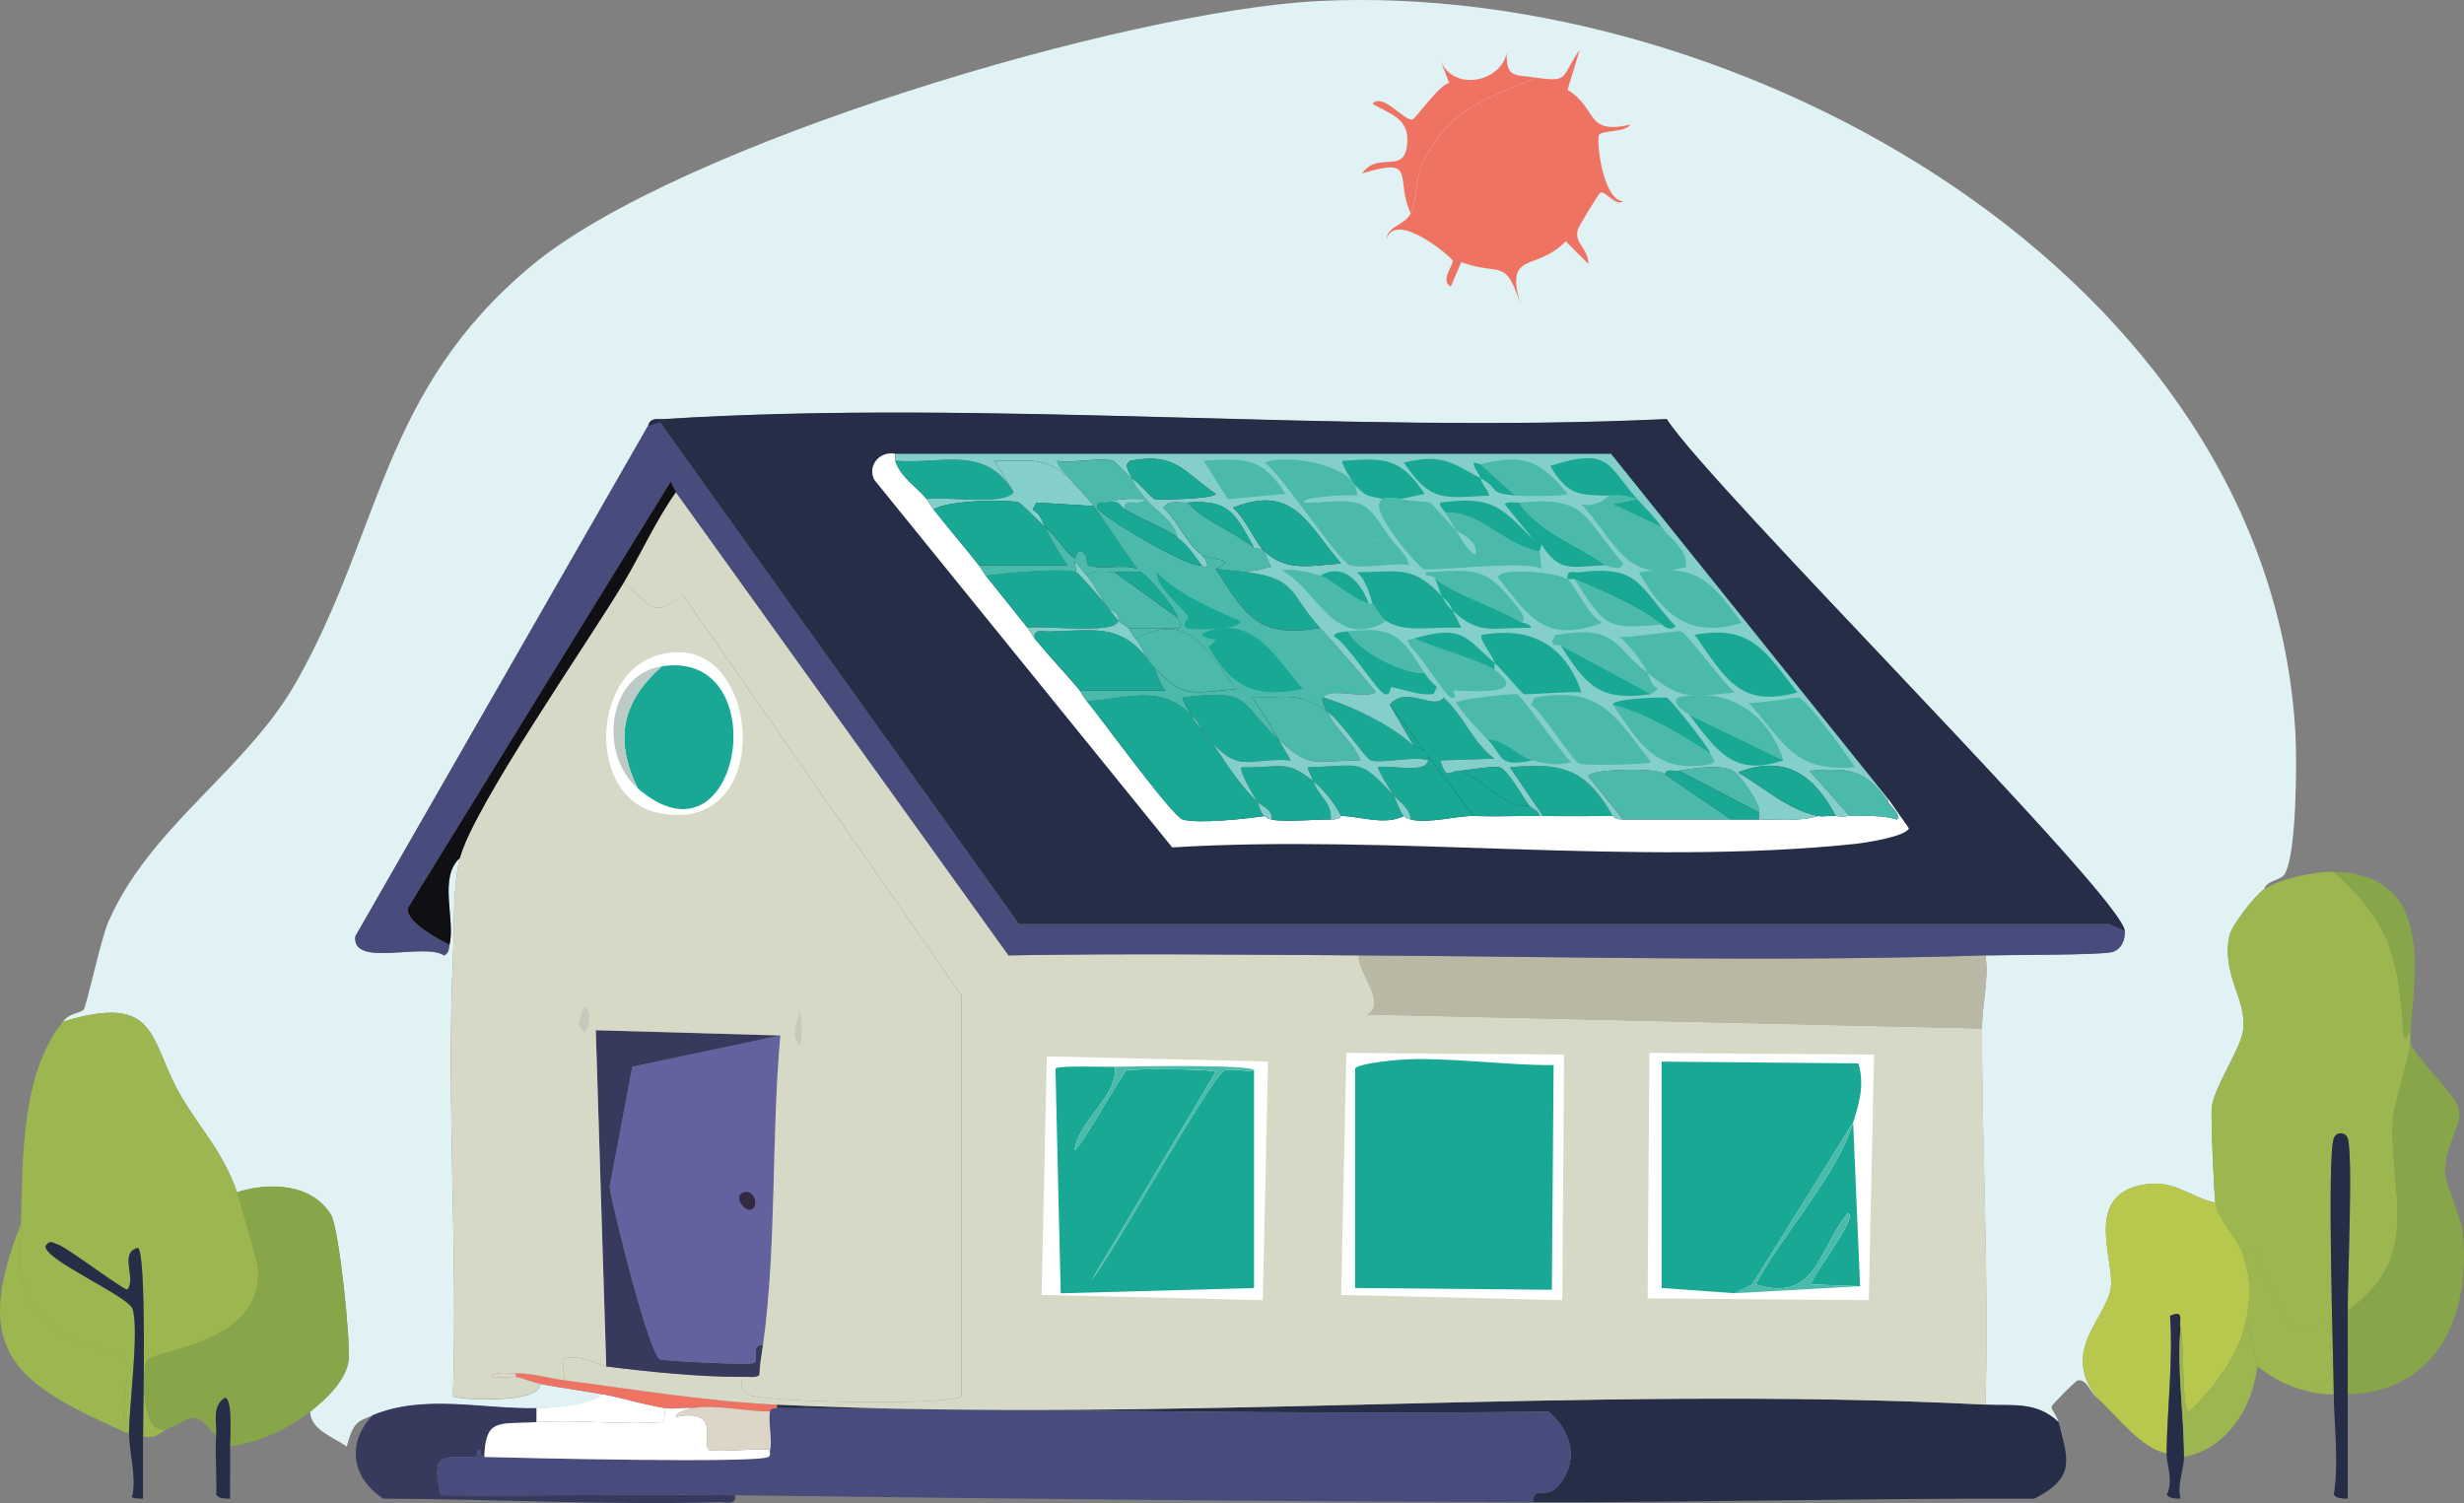 <?xml version="1.0" encoding="UTF-8"?>
<svg id="Layer_1" data-name="Layer 1" xmlns="http://www.w3.org/2000/svg" viewBox="0 0 474 289.15"><rect x="0" y="0" width="474" height="289.15" fill="#808080" stroke="none"/>
  <defs>
    <style>
      .cls-1 {
        fill: #bccbc6;
      }

      .cls-2 {
        fill: #373a5d;
      }

      .cls-3 {
        fill: #4cbaaa;
      }

      .cls-4 {
        fill: #ef7362;
      }

      .cls-5 {
        fill: #c9c8bd;
      }

      .cls-6 {
        fill: #63629f;
      }

      .cls-7 {
        fill: #484c7d;
      }

      .cls-8 {
        fill: #d7d9c7;
      }

      .cls-9 {
        fill: #ded5c9;
      }

      .cls-10 {
        fill: #85cfca;
      }

      .cls-11 {
        fill: #b8b8a5;
      }

      .cls-12 {
        fill: #87a549;
      }

      .cls-13 {
        fill: #fff;
      }

      .cls-14 {
        fill: #252d47;
      }

      .cls-15 {
        fill: #b8c84d;
      }

      .cls-16 {
        fill: #100f14;
      }

      .cls-17 {
        fill: #9cb74f;
      }

      .cls-18 {
        fill: #e0f2f4;
      }

      .cls-19 {
        fill: #18a894;
      }

      .cls-20 {
        fill: #332942;
      }
    </style>
  </defs>
  <g id="Generative_Object" data-name="Generative Object">
    <g>
      <path class="cls-18" d="M435.55,171.06c-1.61,1.05-6.3,6.97-6.7,9.05-1.46,7.61,3.41,12.08,2.68,18.09-.42,3.46-5.51,10.73-6.03,14.74-.24,1.81.4,16.14.67,18.43-5.4-1.23-8.03-4.72-14.41-3.35-10.93,2.35-4.92,14.57-5.7,19.77-.87,5.87-9.74,11.98-2.68,21.11-1.52-1.33-1.85-3.59-3.69-3.35-.35.05-4.97,4.67-5.03,5.03-.11.67.99,1.59,1.34,3.02-4.33-4.07-8.8-3.08-14.07-3.35.72-24.09-.67-48.3-.67-72.36,0-4.5,1.38-9.45.67-14.07,4.17-.13,22.36-.03,24.46-.67,1.71-.52,2.44-2.33,2.35-4.02-.36-6.61-79.63-85.33-88.11-98.49-63.26,2.95-130.12-3.94-192.96,0-1.27.08-2.52-.38-3.02,1.34l-56.28,98.16c-.75,6.14,13.27,1.11,17.09,3.69,1.04-.63.8-1.18,1.01-2.01,1.19-4.89-2.2-12.99,2.01-16.75-1.37,5.11-1.09,13.54-1.34,19.1-1.26,28.03.94,56.36,0,84.42.51.72,17.01,1.6,16.75-2.35,4,.75,8.06,1.29,12.06,2.01-2.67,2.13-8.95,2.6-12.73,2.68-10.37.22-21.54-2.76-31.49,1.34-2.92,1.21-3.76,1.18-5.03,6.03-2.48-1.86-6.88-3.11-7.04-6.7,2.89-2.29,6.83-5.9,7.37-9.72.5-3.48-1.82-25.61-3.35-28.14-3.72-6.14-12.03-6.29-18.09-4.36-2.76-7.95-6.95-11.99-10.72-18.43-6.37-10.87-4.07-20.04-22.78-14.41,1.47-1.86,3.46-1.55,4.02-2.35s3.34-13.65,4.69-16.75c8.03-18.49,26.51-29.18,36.18-46.23,16.49-29.09,16.32-55.97,45.23-80.07C130.41,27.62,216.78,2.04,253.64.2c80.55-4.02,183.05,52.44,187.94,141.04.29,5.31.21,22.79-2.01,26.8-.79,1.43-3.48,1.21-4.02,3.02Z"/>
      <path class="cls-4" d="M271.4,41.07c1.09-2.1.94-6.73,2.01-9.05,5.13-11.1,11.98-12.74,22.11-17.09,6.59,1,4.68-.24,8.38-5.36l-2.35,7.71c5.96,3.69,3.31,8.69,12.06,6.7-.78,1.49-5.65,1.08-6.03,2.01-.49,1.19.73,12.53,4.69,12.73-1.5,1.03-3.39-1.96-4.36-1.68-.4.12-4.23,6.64-4.36,7.04-.86,2.69,1.97,3.56,2.01,6.7l-4.36-4.36c-5.64,5.94-11.8,1.66-8.71,12.06-3.03-9.08-3.58-5.26-11.39-8.04l-2.01,4.69c-2.18-1.23.66-4.21.34-5.03-.29-.72-11.05-9.79-12.73-4.02.27-2.74,3.42-2.59,4.69-5.03Z"/>
      <path class="cls-4" d="M295.52,14.94c-10.13,4.34-16.98,5.99-22.11,17.09-1.07,2.32-.92,6.94-2.01,9.05-3.2-6.84,1.46-11.02-9.38-7.71,3.25-4.66,8.75.86,8.71-6.7-.02-4.04-3.89-5.02-6.7-6.7,2-2.22,6.05,3.35,7.71,3.02.49-.1,5.11-6.67,7.04-7.04l-1.68-4.36c2.4,6.1,11.56,4.24,12.73-1.34-.04,4.81,1.46,4.05,5.7,4.69Z"/>
    </g>
    <g>
      <g>
        <path class="cls-17" d="M45.6,229.35c.61,1.77,3.91,13.23,4.02,14.41,1.41,15.13-20.51,15.86-21.44,18.09-.79,1.88-1.13,14.62,4.02,13.07-1.47.62-2.25,2.06-4.69,1.34,0-3.74.75-35.72-1.01-36.18-3.68.91-.22,5.87-2.01,8.04-.92-.03-11.64-8.16-13.4-8.71-1.13-.35-1.47-.96-2.35.34-.22,2.64,15.94,9.61,16.75,12.06,1.31,3.97-.67,18.73-.67,23.79h-.67c-1.21-3.34,1.15-11.76,0-14.41-.4-.93-12.99-2.58-17.42-9.38-3.69-5.66-2.83-10.24-2.68-16.42.32-13.22.07-28.79,8.04-38.86,18.71-5.64,16.41,3.53,22.78,14.41,3.77,6.43,7.96,10.48,10.72,18.43Z"/>
        <path class="cls-17" d="M24.16,275.58c-21.31-9.51-29.96-15.49-20.1-40.2-.15,6.17-1.01,10.75,2.68,16.42,4.43,6.8,17.02,8.45,17.42,9.38,1.15,2.64-1.21,11.06,0,14.41Z"/>
        <path class="cls-14" d="M27.51,276.25v12.06c-3.19,0-1.85-.67-2.01-.67.71-3.95-.67-8.24-.67-12.06,0-5.06,1.98-19.82.67-23.79-.81-2.45-16.97-9.42-16.75-12.06.88-1.29,1.22-.69,2.35-.34,1.76.55,12.48,8.69,13.4,8.71,1.79-2.17-1.67-7.13,2.01-8.04,1.75.46,1.01,32.44,1.01,36.18Z"/>
      </g>
      <g>
        <path class="cls-12" d="M59.67,271.56c-4.3,3.4-9.99,6-15.41,6.7-.03-1.57.58-9.15-1.01-9.38-2.61,1.73-1.49,4.66-1.68,7.37-4.42-5.18-3.84-3.7-9.38-1.34-5.15,1.55-4.81-11.18-4.02-13.07.93-2.23,22.85-2.96,21.44-18.09-.11-1.17-3.41-12.63-4.02-14.41,6.06-1.94,14.37-1.79,18.09,4.36,1.53,2.54,3.85,24.66,3.35,28.14-.54,3.82-4.48,7.43-7.37,9.72Z"/>
        <path class="cls-14" d="M44.26,278.26c.07,3.34-.05,6.71,0,10.05-2.81,0-2.15-.67-2.68-.67.19-3.76-.26-7.64,0-11.39.19-2.71-.93-5.64,1.68-7.37,1.59.23.97,7.81,1.01,9.38Z"/>
      </g>
    </g>
    <g>
      <g>
        <path class="cls-17" d="M448.95,167.71c10.99,9.82,12.34,16.52,13.4,30.49.22,2.93.27,1.01,1.34.34-.06.66.06,1.35,0,2.01-.32,3.77-3.14,11.19-3.35,15.08-.75,14.11,5.92,26.09-8.71,36.52-.03-5.52,1.06-30.13,0-33.17-.44-1.26-2.24-1.26-2.68,0-1.34,3.86-.08,41.86,0,49.25-1.77.08-3.67-.25-5.36-.67,7.59-1.44,3.91-6.84,4.69-13.07-.85-1.5-4.03,2.27-6.37,1.68-1.76-.45-8.2-13.56-8.38-16.42l-2.01,1.68c-.92-2.85-4.99-6.9-5.36-10.05-.27-2.28-.91-16.62-.67-18.43.52-4.01,5.61-11.28,6.03-14.74.73-6.01-4.14-10.48-2.68-18.09.4-2.08,5.09-7.99,6.7-9.05,3.13-2.04,9.73-3.45,13.4-3.35Z"/>
        <path class="cls-12" d="M451.63,268.21c0-5.35.03-10.73,0-16.08,14.63-10.43,7.96-22.41,8.71-36.52.21-3.88,3.03-11.3,3.35-15.08,1.25,3.45,8.97,10.12,9.38,13.07.46,3.32-2.98,7.21-2.68,12.06.16,2.61,3,8.15,3.35,11.39,1.68,15.7-4.71,30.74-22.11,31.16Z"/>
        <path class="cls-14" d="M451.63,252.13c.03,5.35,0,10.73,0,16.08v20.1c-2.86-.03-2.12-.66-2.68-.67,1.01-6.48.07-13,0-19.43-.08-7.38-1.34-45.39,0-49.25.44-1.26,2.24-1.26,2.68,0,1.06,3.04-.03,27.65,0,33.17Z"/>
        <path class="cls-12" d="M463.69,198.53c-1.07.67-1.12,2.59-1.34-.34-1.06-13.97-2.41-20.67-13.4-30.49,18.5.51,15.93,17.38,14.74,30.82Z"/>
        <path class="cls-17" d="M443.59,267.54c-3.72-.93-6.36-2.43-9.38-4.69l-2.01-9.38c.81-4.56.77-7.6-.67-12.06l2.01-1.68c.17,2.86,6.61,15.97,8.38,16.42,2.34.6,5.51-3.17,6.37-1.68-.78,6.23,2.9,11.63-4.69,13.07Z"/>
      </g>
      <g>
        <path class="cls-15" d="M426.17,231.36c.37,3.15,4.44,7.2,5.36,10.05,1.44,4.46,1.48,7.51.67,12.06-1.24,6.96-6.03,13.33-11.06,18.09-1.59-.22-.84-13.22-1.68-16.08-.38-1.3.91-3.65-2.01-2.35.6,8.83-.56,17.69-.67,26.47-5.19-1.11-9.37-7.18-13.4-10.72-7.06-9.13,1.81-15.23,2.68-21.11.77-5.2-5.23-17.42,5.7-19.77,6.38-1.37,9,2.12,14.41,3.35Z"/>
        <path class="cls-14" d="M419.47,255.48c-.72,8.22.67,16.65.67,24.79,0,2.39-1.38,5.45-.67,8.04-2.73-.02-2.19-.67-2.68-.67,1.4-2.86-.03-5.9,0-8.04.11-8.77,1.27-17.64.67-26.47,2.92-1.3,1.63,1.05,2.01,2.35Z"/>
        <path class="cls-17" d="M434.21,262.85c-.8,7.94-5.96,15.96-14.07,17.42,0-8.14-1.39-16.57-.67-24.79.83,2.86.08,15.86,1.68,16.08,5.03-4.76,9.82-11.13,11.06-18.09l2.01,9.38Z"/>
      </g>
    </g>
    <g>
      <path class="cls-11" d="M381.95,183.79c.71,4.62-.67,9.57-.67,14.07l-118.26-2.68c3.84-2.17-1.74-7.84-1.68-11.39,39.71.25,81.04,1.26,120.6,0Z"/>
      <g>
        <path class="cls-14" d="M381.95,270.22c5.27.27,9.74-.72,14.07,3.35,1.71,7,3.52,10.57-4.69,14.74-32.1-.12-64.42.75-96.48.67.35-3.75,2.5.13,5.36-3.69,3.57-4.77,1.91-10.13-2.35-13.74-49.46.65-98.98-.57-148.41-.67v-.67c76.43,3.64,156.16-3.88,232.5,0Z"/>
        <path class="cls-2" d="M103.22,270.89v2.68c-7.16.49-9.8-.95-10.05,6.7-1.03-.03-.48-1.33-1.01-1.34-.5-.01-.17,1.34-.67,1.34-6.44.04-8.66-.87-6.7,7.37,18.87.18,37.76-.25,56.62,0,.29,2.01-1.79,1.3-3.02,1.34-21.55.62-43.16-.62-64.66-.67-6.21-4.06-7.06-10.86-2.01-16.08,9.95-4.1,21.12-1.12,31.49-1.34Z"/>
        <path class="cls-7" d="M149.45,270.89c49.43.1,98.95,1.32,148.41.67,4.26,3.6,5.91,8.97,2.35,13.74-2.86,3.82-5.01-.06-5.36,3.69-50.94-.13-103.34-.69-153.43-1.34-18.86-.25-37.75.18-56.62,0-1.96-8.24.26-7.33,6.7-7.37.5,0,.17-1.35.67-1.34.53.01-.03,1.31,1.01,1.34,6.38.18,52.19,1.27,54.61,0,.61-.32.21-.97.34-1.34.53-1.5-.38-5.48,0-7.37.07,0-.33-.67,1.34-.67Z"/>
        <g>
          <path class="cls-13" d="M128.01,270.89l-.34,2.68c-7.76.58-16.9-.51-24.46,0v-2.68c3.78-.08,10.06-.55,12.73-2.68,3.79.69,8.45,2.17,12.06,2.68Z"/>
          <path class="cls-4" d="M108.58,265.53c13.57,1.76,27.16,4.04,40.87,4.69v.67c-1.67,0-1.27.67-1.34.67-4.56,0-10.58-1.4-14.74-.67-1.73-.17-3.67.24-5.36,0-3.61-.51-8.27-1.99-12.06-2.68-4-.72-8.06-1.26-12.06-2.01-1.52-.29-3.35-1.1-4.69-1.34v-.67c3.44,0,6.12.92,9.38,1.34Z"/>
          <path class="cls-13" d="M133.37,270.89c-.45.08-3.59.76-3.35,1.68,9-1.74,4.8,5.26,6.37,6.37.72.51,9.89-.38,11.73,0-.13.37.28,1.02-.34,1.34-2.42,1.27-48.22.18-54.61,0,.25-7.65,2.89-6.21,10.05-6.7,7.55-.51,16.7.58,24.46,0l.34-2.68c1.69.24,3.63-.17,5.36,0Z"/>
          <path class="cls-9" d="M148.11,271.56c-.38,1.89.53,5.87,0,7.37-1.84-.38-11.01.51-11.73,0-1.56-1.11,2.63-8.11-6.37-6.37-.24-.92,2.9-1.6,3.35-1.68,4.16-.73,10.18.66,14.74.67Z"/>
        </g>
      </g>
      <g>
        <path class="cls-8" d="M261.35,183.79c-.06,3.55,5.52,9.22,1.68,11.39l118.26,2.68c0,24.06,1.39,48.27.67,72.36-76.34-3.88-156.07,3.64-232.5,0-13.71-.65-27.3-2.93-40.87-4.69l-.34-4.02c3-1.27,7.44,1.22,8.38,1.34,8.09,1.04,18.04,2.04,26.13,2.01.07,1.69-.64,2.12,1.01,3.35,2.22,1.66,40.37,2.22,41.21.34v-77.05l-53.6-77.05c-6.04,4.92-6.18,1.66-11.39-2.35,3.41-5.73,6.17-11.95,10.05-17.42l63.99,89.11c22.35-.39,44.9-.14,67.34,0Z"/>
        <g>
          <polygon class="cls-13" points="201.38 203.22 243.93 204.22 242.92 250.12 200.37 249.11 201.38 203.22"/>
          <path class="cls-19" d="M214.44,205.23c.74,5.62-7.03,10.29-7.71,16.08,1.89-1.61,9.19-15.07,10.05-15.41.79-.31,16.56-.34,17.09.34l-23.79,39.87c3.71-4.42,23.21-39.42,25.46-40.2,1.22-.42,4.17.3,5.7,0v41.88l-37.19,1.01-1.01-43.22c.48-.67,9.66-.29,11.39-.34Z"/>
          <path class="cls-3" d="M241.25,205.9c-1.52.3-4.48-.42-5.7,0-2.25.78-21.75,35.78-25.46,40.2l23.79-39.87c-.53-.67-16.29-.65-17.09-.34-.86.34-8.16,13.8-10.05,15.41.68-5.79,8.45-10.46,7.71-16.08,3.17-.08,26.15-.5,26.8.67Z"/>
        </g>
        <g>
          <polygon class="cls-13" points="317.29 202.55 360.51 202.88 359.5 250.12 316.96 249.78 317.29 202.55"/>
          <path class="cls-19" d="M356.49,215.95l-19.43,31.16-3.35,1.68-14.07-1.01v-43.55l37.86.34c1.29,4.33,0,8.08-1.01,11.39Z"/>
          <path class="cls-19" d="M357.83,247.44l-9.38-.34c-.65-.83,9.32-13.02,7.04-13.74-5.87,7.18-6,17.35-17.76,13.74,5-9.52,15.69-21.05,18.76-31.16l1.34,31.49Z"/>
          <path class="cls-3" d="M357.83,247.44l-24.12,1.34,3.35-1.68,19.43-31.16c-3.07,10.11-13.76,21.63-18.76,31.16,11.75,3.61,11.89-6.55,17.76-13.74,2.28.72-7.68,12.9-7.04,13.74l9.38.34Z"/>
        </g>
        <g>
          <polygon class="cls-13" points="259 202.55 300.88 202.88 300.54 250.12 258 249.11 259 202.55"/>
          <path class="cls-19" d="M269.05,203.89c8.81-.65,20.71,1.1,29.82,1.01l-.34,43.22-37.86-.34v-42.21c.41-.92,7.07-1.58,8.38-1.68Z"/>
        </g>
      </g>
      <g>
        <path class="cls-2" d="M150.12,199.2l-28.48,6.03-4.36,23.12c.67,4.5,7.68,32.41,9.72,33.17.85.31,17.34,1.17,18.09.67.98-.65-.76-3.7,1.68-3.35-.27,1.88-.64,3.78-.67,5.7-.53.61-2.45.33-3.35.34-8.09.03-18.04-.97-26.13-2.01l-2.01-64.66,35.51,1.01Z"/>
        <g>
          <path class="cls-6" d="M150.12,199.2c-1.76,19.18-.69,40.75-3.35,59.63-2.43-.35-.69,2.7-1.68,3.35-.75.5-17.24-.36-18.09-.67-2.04-.75-9.05-28.67-9.72-33.17l4.36-23.12,28.48-6.03Z"/>
          <path class="cls-20" d="M143.09,229.35c2.1-.6,3.03,2.94,1.34,3.35-1.37.33-3.45-2.75-1.34-3.35Z"/>
        </g>
      </g>
      <g>
        <path class="cls-8" d="M142.75,264.86c.9,0,2.82.27,3.35-.34.03-1.91.4-3.81.67-5.7,2.66-18.88,1.59-40.45,3.35-59.63l-35.51-1.01,2.01,64.66c-.94-.12-5.37-2.61-8.38-1.34l.34,4.02c-3.26-.42-5.94-1.34-9.38-1.34-1.5,0-3.31-.27-4.69.34,0,.86,4.46.29,4.69.34,1.34.24,3.17,1.05,4.69,1.34.26,3.94-16.24,3.07-16.75,2.35.94-28.06-1.26-56.39,0-84.42.25-5.55-.03-13.99,1.34-19.1,2.69-10,24.85-41.76,31.49-52.93,5.21,4,5.35,7.27,11.39,2.35l53.6,77.05v77.05c-.84,1.89-38.99,1.32-41.21-.34-1.65-1.23-.94-1.66-1.01-3.35Z"/>
        <path class="cls-5" d="M112.27,193.84c1.91-.04,1.03,4.69,0,4.69l-1.01-1.68,1.01-3.02Z"/>
        <path class="cls-5" d="M153.81,194.51c.49.01.57,5.82,0,6.7-1.76-2.24-.57-4.27,0-6.7Z"/>
        <path class="cls-9" d="M99.2,264.19v.67c-.23-.04-4.69.53-4.69-.34,1.38-.6,3.19-.34,4.69-.34Z"/>
        <g>
          <path class="cls-13" d="M131.03,125.49c15.76.58,17.35,35.76-4.69,30.82-14.55-3.26-12.6-31.46,4.69-30.82Z"/>
          <path class="cls-19" d="M122.65,151.63c-4.45-9.24-3.18-16.53,4.69-23.45,22.18-3.44,15.28,40.73-4.69,23.45Z"/>
          <path class="cls-1" d="M127.34,128.17c-7.87,6.93-9.14,14.22-4.69,23.45-7.45-6.45-5.93-21.8,4.69-23.45Z"/>
        </g>
      </g>
      <g>
        <path class="cls-7" d="M408.75,179.1c.09,1.69-.64,3.5-2.35,4.02-2.1.64-20.28.54-24.46.67-39.56,1.26-80.9.25-120.6,0-22.44-.14-44.99-.39-67.34,0l-63.99-89.11-1.01-2.01-50.59,82.08c-.25,2.74,5.87,5.91,8.04,7.04-.2.83.04,1.38-1.01,2.01-3.81-2.58-17.83,2.45-17.09-3.69l56.28-98.16,2.35-.67,69.01,96.48h209.72l3.02,1.34Z"/>
        <path class="cls-16" d="M130.02,94.67c-3.88,5.47-6.64,11.69-10.05,17.42-6.64,11.17-28.8,42.93-31.49,52.93-4.21,3.76-.82,11.86-2.01,16.75-2.17-1.13-8.29-4.3-8.04-7.04l50.59-82.08,1.01,2.01Z"/>
        <g>
          <path class="cls-14" d="M408.75,179.1l-3.02-1.34h-209.72l-69.01-96.48-2.35.67c.5-1.72,1.74-1.26,3.02-1.34,62.85-3.94,129.7,2.95,192.96,0,8.48,13.16,87.74,91.89,88.11,98.49Z"/>
          <g>
            <path class="cls-13" d="M172.23,87.3c.05.43-.1,1,0,1.34.91,3.1,4.36,5.23,6.03,7.37.26.33.61,1.09,1.34,2.01,2.86,3.61,5.87,7.13,8.71,10.72.47.59.75,1.26,1.34,2.01,2.67,3.36,5.37,6.7,8.04,10.05.46.57.72,1.24,1.34,2.01,2.8,3.48,5.91,6.65,8.71,10.05.18.22.53,1.03,1.34,2.01,2.63,3.16,16.45,22.21,18.43,22.78,2.95.86,12.26-.13,15.75-.67.58.4.05.37,1.34.67,2.41.56,8.41-.05,11.39,0,1.95.03,1.9-.67,2.01-.67,3.42-.02,8.39,1.9,12.06,0,.59.4.08.36,1.34.67,3.38.85,9.02-.77,12.06-.67,4.38.15,8.46-.06,12.73,0,.26,0,.47,0,.67,0,4.53.06,8.9,0,13.4,0,.11,0,.09.67,2.01.67,6.93,0,13.85,0,20.77,0,1.78,0,3.58,0,5.36,0,3.72,0,7.76.41,11.39-.67.97.19,2.29-.13,3.35,0,1.86.23,1.96-.01,2.68,0,3.06.05,6.04-.26,9.05.67,1.06-.59-1.21-2.68-1.68-3.35v-.67l4.02,5.7c-.45,1.57-8.39,2.81-10.39,3.02-41.86,4.39-88.94-1.92-131.32.67l-57.29-70.69c-1.43-2.7.99-5.65,4.02-5.03Z"/>
            <path class="cls-19" d="M280.78,148.28c4.49,1.44,8.85,7.48,13.4,6.7.32.4,1.99,1.01,2.01,2.01-4.27-.06-8.35.15-12.73,0l-16.08-21.44c3.24-3.78,8.49,1.19,10.39-1.34,4.14,3.89,5.35,8.38,9.72,11.73l-10.39.34c1.22,3.92,1.67,1.98,3.69,2.01Z"/>
            <path class="cls-3" d="M320.31,148.95l12.73,8.71c-6.92,0-13.84,0-20.77,0l-6.7-8.38c.41-1.44,13.88-1.65,14.74-.34Z"/>
            <path class="cls-19" d="M283.46,156.99c-3.04-.1-8.68,1.52-12.06.67-.19-2.18-2.06-3.31-3.35-4.69-1.02-1.76-2.26-3.49-3.02-5.36,2.17-.6,9.23,1.39,9.72-1.34.55-2.07-2.44-2.45-2.68-2.68l-4.69-8.04,16.08,21.44Z"/>
            <path class="cls-19" d="M195.01,94.67c-1.75,2.67-13.21.76-16.75,1.34-1.67-2.14-5.12-4.27-6.03-7.37,9.23.71,17.24-3.12,22.78,6.03Z"/>
            <path class="cls-19" d="M310.26,156.99c-4.5,0-8.87.06-13.4,0l-6.37-9.38c10.28-1.04,14.69.48,19.77,9.38Z"/>
            <path class="cls-19" d="M239.91,110.08c9.78,1.26,8.24,4.34,14.07,10.72-11.92,2.02-14.3-2.24-20.1-11.39,1.99.26,4.05.42,6.03.67Z"/>
            <path class="cls-10" d="M205.73,91.99c1.55,1.9,3.15,3.24,4.69,5.36l-11.06-.67-.67,1.34c1.51.97,1.68,2.02,2.35,3.35-.99-.79-4.7-4.59-5.03-4.69-2.5-.73-13.94-.38-16.42,1.34-.73-.92-1.08-1.68-1.34-2.01,3.54-.58,15,1.33,16.75-1.34l-3.69-6.03c6.23.21,9.43-1.13,14.41,3.35Z"/>
            <path class="cls-3" d="M228.52,96.68c3.5,3.88,8.78,5.48,12.73,8.71.08.07,1.5.06,2.01.67.11.13.95,2.48,1.34,3.02l-4.69,1.01c-1.98-.25-4.04-.41-6.03-.67,4.73-1.87-1.54-1.87-2.68-2.68-2.9-2.06-4.68-6.67-7.37-9.05,1.17-1.63,3.04-.88,4.69-1.01Z"/>
            <path class="cls-19" d="M272.07,143.59c.24.23,3.23.61,2.68,2.68-2.74-.93-8.99.68-11.06,0-1.02-.33-5.65-7.48-8.38-9.38-.19-.45-1.46-2.64-.67-2.68,5.51,1.63,13.47,5.52,17.42,9.38Z"/>
            <path class="cls-3" d="M363.19,154.31c.46.67,2.74,2.76,1.68,3.35-3-.93-5.98-.62-9.05-.67l-7.71-8.71c7.65-.58,10.67-.37,15.08,6.03Z"/>
            <path class="cls-3" d="M338.4,156.32l-15.41-8.04c2.69-.48,7.94-1.34,10.39,0,1.3.71,5.43,6.51,5.03,8.04Z"/>
            <path class="cls-19" d="M322.99,148.28l15.41,8.04c-.1.36.05.91,0,1.34-1.78,0-3.58,0-5.36,0l-12.73-8.71c.19-1.2,1.82-.52,2.68-.67Z"/>
            <path class="cls-3" d="M226.51,103.38c-2.95-2.07-6.89-3.36-10.05-5.36-.41-2.6,2.95-.32,4.02-2.01,1.44,1.97,5.55,4.17,6.03,7.37Z"/>
            <path class="cls-19" d="M229.19,137.56c1.02,1.99,1.86,2.44,2.01,2.68.12.12.82,1.42,2.01,2.68,2.71,3.93,4.98,7.76,8.71,11.39.19.28.49,2.09,1.34,2.68-3.48.54-12.79,1.53-15.75.67-1.98-.57-15.8-19.62-18.43-22.78,8.19-.56,14.24-3.27,20.1,2.68Z"/>
            <path class="cls-19" d="M201.04,101.37c1.31,2.64,2.65,5.05,4.36,7.37h-17.09c-2.84-3.59-5.85-7.11-8.71-10.72,2.47-1.72,13.91-2.07,16.42-1.34.33.1,4.04,3.9,5.03,4.69Z"/>
            <path class="cls-19" d="M221.81,128.17c.67.99,1.27,3.54,2.35,4.69h-16.42c-2.8-3.4-5.91-6.57-8.71-10.05-.29-2.01,1.79-1.3,3.02-1.34,9.26-.27,14.16-1.59,19.77,6.7Z"/>
            <path class="cls-19" d="M207.07,110.08c.43.14,5.34,5.85,6.03,6.7.65.83,1.32,1.79,2.01,2.68-.52,2.68-14.54.75-17.42,1.34-2.67-3.35-5.37-6.69-8.04-10.05,3.51-.49,14.66-1.6,17.42-.67Z"/>
            <path class="cls-19" d="M252.64,150.29c1.08,3.14,3.61,4.01,3.35,7.37-2.98-.05-8.98.56-11.39,0,.37-1.88-2.03-2.72-2.68-3.35-.4-.58-3.8-6.28-3.02-6.7,7.34.23,8.32-1.73,13.74,2.68Z"/>
            <path class="cls-19" d="M268.05,152.97c.4.69,1.49,3.67,2.01,4.02-3.67,1.9-8.64-.02-12.06,0-1.23-2.43-3.25-4.98-5.36-6.7-.13-.38-1.19-2.6-1.01-2.68,10.49-.32,9.75-1.76,16.42,5.36Z"/>
            <path class="cls-10" d="M217.12,120.8c.21.25.49,1,1.34,2.01.99,1.18,2.37,4.31,3.35,5.36-5.6-8.29-10.51-6.97-19.77-6.7-1.22.04-3.31-.67-3.02,1.34-.62-.77-.88-1.44-1.34-2.01,2.88-.59,16.9,1.34,17.42-1.34.15.19,1.84,1.13,2.01,1.34Z"/>
            <path class="cls-10" d="M258,156.99c-.11,0-.06.7-2.01.67.26-3.36-2.27-4.24-3.35-7.37,2.11,1.72,4.13,4.27,5.36,6.7Z"/>
            <path class="cls-10" d="M271.4,157.66c-1.26-.31-.75-.27-1.34-.67-.52-.35-1.61-3.33-2.01-4.02,1.29,1.38,3.16,2.51,3.35,4.69Z"/>
            <path class="cls-10" d="M244.6,157.66c-1.29-.3-.76-.27-1.34-.67-.85-.59-1.15-2.4-1.34-2.68.65.63,3.05,1.47,2.68,3.35Z"/>
            <path class="cls-19" d="M245.94,142.25c.76,1.46,1.61,2.6,2.35,4.02-7.99-.59-9.51,2.55-15.08-3.35-.57-.82-1.72-2.22-2.01-2.68-.12-.12-.93-1.58-2.01-2.68-.53-1.05-1.49-2.28-1.68-3.35,13.52-1.93,10.86,1.17,18.43,8.04Z"/>
            <path class="cls-3" d="M255.32,136.89c1.44,3.42,4.99,5.86,6.37,9.38-9.1.04-9.38,1.76-15.75-4.02-1.56-2.98-3.23-5.27-5.03-8.04,6.93.01,8.89-1.17,14.41,2.68Z"/>
            <path class="cls-3" d="M221.81,128.17c-.98-1.05-2.36-4.18-3.35-5.36,10.61-5.52,13.86,2.91,19.43,9.72-8.91.81-10.27,1.84-16.08-4.36Z"/>
            <path class="cls-19" d="M210.42,97.35c2.87,3.96,5.46,8.14,8.38,12.06-2.73-.97-6.79.25-9.38-.67-.52-.18-.07-2.27-1.34-2.68-1.21-.39-1.06,1.52-1.34,1.34-1.76-1.16-3.37-4.16-5.7-6.03-.66-1.33-.83-2.38-2.35-3.35l.67-1.34,11.06.67Z"/>
            <path class="cls-3" d="M214.44,110.08l12.06,8.71c.03.7,1.34,1.14.34,2.01h-9.72c-.17-.21-1.86-1.15-2.01-1.34.42-1.59-1.48-2.03-2.01-2.68-1.32-1.68-2.56-4.37-4.02-6.03,1.06-1.18,3.86-.69,5.36-.67Z"/>
            <path class="cls-10" d="M209.08,110.75c1.46,1.66,2.7,4.35,4.02,6.03-.69-.85-5.6-6.56-6.03-6.7l-.34-2.01c.94.77,1.56,1.79,2.35,2.68Z"/>
            <g>
              <path class="cls-3" d="M217.79,91.99c.79,2.03,1.5,2.41,2.68,4.02-2.66-.04-4.76-.26-7.37.67-.71.25-2.19-.63-2.01,1.01.06,1.17,17.48,11.72,20.1,11.06,1.89,1.26.9-1.19,0-2.01,1.14.81,7.41.81,2.68,2.68,5.8,9.15,8.18,13.41,20.1,11.39,3.69,4.04,7.31,8.1,10.72,12.4-2.57,1.35-8.89-1.12-10.05,1.01-.79.04.48,2.23.67,2.68-5.52-3.85-7.48-2.67-14.41-2.68,1.8,2.77,3.46,5.06,5.03,8.04-7.57-6.87-4.9-9.97-18.43-8.04.19,1.07,1.14,2.3,1.68,3.35-5.86-5.95-11.91-3.24-20.1-2.68-.81-.98-1.16-1.79-1.34-2.01h16.42c-1.07-1.15-1.67-3.7-2.35-4.69,5.81,6.19,7.17,5.17,16.08,4.36-5.57-6.8-8.82-15.24-19.43-9.72-.85-1.01-1.13-1.76-1.34-2.01h9.72c1-.87-.31-1.31-.34-2.01-.06-1.45-5.89-8.34-7.04-8.71-.88-.28-3.73.02-5.03,0-1.5-.02-4.3-.51-5.36.67-.79-.89-1.41-1.91-2.35-2.68l.34,2.01c-2.76-.93-13.91.18-17.42.67-.59-.75-.87-1.42-1.34-2.01h17.09c-1.71-2.32-3.04-4.73-4.36-7.37,2.32,1.87,3.93,4.87,5.7,6.03.28.18.13-1.73,1.34-1.34,1.27.41.82,2.5,1.34,2.68,2.59.92,6.65-.3,9.38.67-2.92-3.92-5.5-8.1-8.38-12.06-1.54-2.12-3.14-3.46-4.69-5.36-.77-.94-2.22-2.23-2.35-3.35,2.94.51,8.15-.69,10.72,0,.47.13,2.61,2.7,3.69,3.35Z"/>
              <g>
                <path class="cls-19" d="M213.1,96.68c2.41-.6,2.23.63,3.35,1.34,3.16,2,7.1,3.29,10.05,5.36,2.07,1.45,3.23,3.4,4.69,5.36-2.62.67-20.04-9.88-20.1-11.06-.18-1.63,1.3-.75,2.01-1.01Z"/>
                <path class="cls-19" d="M232.2,121.47c9.18-3.14,13.38,5.37,18.43,11.06-9.04,1.86-13.63-.21-18.09-8.04-.05-.08,1.39-1.26,1.34-1.34-.18-.27-4.58-.68-1.68-1.68Z"/>
                <path class="cls-3" d="M238.57,119.46c-5.49-2.28-12.04-5.26-16.08-9.38,8.19-1.24,14.2,1,16.08,9.38Z"/>
                <path class="cls-19" d="M238.57,119.46c.31,1.82-10.03,1.77-10.39,1.34-.95-1.15.83-1.72.34-2.35-1.76-2.23-5.99-5.39-6.03-8.38,4.04,4.12,10.59,7.1,16.08,9.38Z"/>
                <path class="cls-19" d="M226.51,118.79l-12.06-8.71c1.29.02,4.15-.28,5.03,0,1.15.37,6.98,7.26,7.04,8.71Z"/>
                <path class="cls-10" d="M220.47,96.01c-1.07,1.69-4.43-.59-4.02,2.01-1.12-.71-.94-1.94-3.35-1.34,2.61-.93,4.71-.71,7.37-.67Z"/>
              </g>
            </g>
            <g>
              <path class="cls-10" d="M363.19,153.64v.67c-4.41-6.4-7.43-6.61-15.08-6.03l7.71,8.71c-.72-.01-.82.23-2.68,0-4.08-7.76-9.7-12-18.76-8.38,4.99,2.86,9.55,7.2,15.41,8.38-3.63,1.08-7.67.67-11.39.67.05-.43-.1-.98,0-1.34.41-1.53-3.73-7.33-5.03-8.04-2.44-1.34-7.7-.48-10.39,0-.86.15-2.49-.53-2.68.67-.86-1.31-14.33-1.1-14.74.34l6.7,8.38c-1.92,0-1.9-.67-2.01-.67-5.07-8.9-9.48-10.42-19.77-9.38l6.37,9.38c-.2,0-.41,0-.67,0-.02-1.01-1.69-1.61-2.01-2.01-1.27-1.57-3.92-6.7-5.7-7.37-1.04-.39-6.81.68-7.71.67-2.02-.03-2.46,1.91-3.69-2.01l10.39-.34c-4.36-3.34-5.57-7.84-9.72-11.73-1.89,2.53-7.15-2.44-10.39,1.34l4.69,8.04c-3.95-3.86-11.91-7.75-17.42-9.38,1.16-2.12,7.49.34,10.05-1.01-3.41-4.29-7.03-8.35-10.72-12.4-5.83-6.38-4.29-9.46-14.07-10.72l4.69-1.01c-.39-.54-1.23-2.89-1.34-3.02,4.29,4.01,8.88,2.76,14.74,2.35-6.36-7.34-9.1-15.46-20.77-10.72,2.14,1.65,4.43,6.88,6.03,8.38-.51-.61-1.93-.6-2.01-.67-3.63-6.64-4.8-9.32-12.73-8.71-1.65.13-3.52-.62-4.69,1.01,2.69,2.38,4.47,6.99,7.37,9.05.9.82,1.89,3.27,0,2.01-1.46-1.96-2.62-3.91-4.69-5.36-.48-3.2-4.59-5.4-6.03-7.37-1.18-1.61-1.89-1.99-2.68-4.02,1.3.79,3.79,3.85,4.36,4.02s11.38-.01,11.73-1.01c-6.35-4.33-7.57-8.01-16.42-6.37-1.42.86-.16,2.07.34,3.35-1.07-.65-3.22-3.22-3.69-3.35-2.57-.69-7.78.51-10.72,0,.13,1.12,1.58,2.41,2.35,3.35-4.97-4.48-8.18-3.14-14.41-3.35l3.69,6.03c-5.54-9.15-13.55-5.32-22.78-6.03-.1-.34.05-.91,0-1.34h137.69l53.27,66.33Z"/>
              <g>
                <path class="cls-3" d="M269.39,96.01c1.88.45,4.97.39,5.7.67.34.13,4.04,4.39,5.03,5.36,1.14,1.64,1.82,3.51,3.69,4.69.72-2.67-3.29-4.3-3.69-4.69-.19-.27-1.25-2.15-2.01-3.35,6.09-.79,11.68,6.46,18.09,7.37l.34,3.35c-3.73-1.73-21.11.64-22.78,0-.78-.3-11.39-12.08-7.71-13.4.16.04.88-.59,3.35,0Z"/>
                <path class="cls-3" d="M260.68,93.33c.05.09.55,1.86.34,2.01-1.18-.26-11.6.32-10.05,1.34.6.12,2.14-.17,2.35,0,3.01,2.53,9.34,9.31,14.07,6.7,1.2,1.74,3.17,3.16,3.69,5.36-2.92-.56-8.96.76-11.39,0-2.13-.67-13.18-17.51-16.42-19.77,4.43-1.65,15.24.32,17.42,4.36Z"/>
                <path class="cls-3" d="M295.18,134.21c12.84-2.36,15.41,3.49,22.45,12.4-.43.53-12.74.66-13.74.34-1.36-.45-7.27-10.06-9.38-11.39l.67-1.34Z"/>
                <path class="cls-3" d="M316.96,129.51c-1.36-2.7-3.21-4.94-5.36-7.04,2.07.29,10.75-1.22,11.73-1.01,1.17.25,8.48,10.38,10.39,11.73-8.71,1.01-10.42,1.37-16.75-3.69Z"/>
                <path class="cls-3" d="M294.85,146.27c-3.19-.91-5.17-3.97-8.71-4.02-2.23-2.28-4.21-4.4-6.03-7.04.22-.77,11.15-1.83,11.73-1.68.81.22,8.74,11.69,10.39,13.07-2.56.8-4.87.38-7.37-.34Z"/>
                <path class="cls-19" d="M243.26,106.06c-1.6-1.49-3.89-6.72-6.03-8.38,11.67-4.74,14.41,3.38,20.77,10.72-5.86.41-10.45,1.66-14.74-2.35Z"/>
                <path class="cls-19" d="M277.43,114.77c.8,1.1.45,1.2,2.01,2.68.56,1.06,1.16,2.26,1.68,3.35-5.2-.38-10.93,1.09-14.41-1.34-.91-.64-2.04-2.35-2.68-3.35-.2-.31-.95-4.43-3.02-6.03,8.16-.06,10.75-1.43,16.42,4.69Z"/>
                <path class="cls-19" d="M287.48,127.5c-.27-1.42-3.31-4.87-2.35-5.36,9.79-1.73,16.07,2.27,19.1,11.06-1.61-.26-10.52.47-11.06.34-.4-.1-4.32-4.87-5.7-6.03Z"/>
                <path class="cls-3" d="M314.95,96.01l-4.69,1.01,9.38,4.36c2.16,2.9,4.9,4.12,4.69,7.71-11.74,3.38-13.5-5.03-20.1-12.06,3.26.64,5.04-1.64,5.36-1.68,1.89-.23,3.58.14,5.36.67Z"/>
                <path class="cls-3" d="M301.55,111.42c1.19.83,4.22,7.36,6.7,8.38-11,4.13-14.11-1.13-20.1-8.71.29-2.07,11.51-.98,13.4.34Z"/>
                <path class="cls-3" d="M346.1,134.21c1.31.29,9.54,11.32,10.72,13.4-12.06.84-13.31-4.65-20.44-12.4,1.56.21,9.24-1.11,9.72-1.01Z"/>
                <path class="cls-19" d="M326,122.14c11.09-2.09,13.69,3.42,19.77,11.06-11.26,3.1-13.91-2.91-19.77-11.06Z"/>
                <path class="cls-3" d="M315.28,110.08c11.29-1.61,13.55,1.39,19.77,9.72-9.92,3.14-15.23-1.56-19.77-9.72Z"/>
                <path class="cls-19" d="M292.17,96.68c4.06,5.81,11.18,8.07,16.75,12.06-6.38.16-8.83,1.69-12.4-4.02l-.34,1.34c-6.41-.91-12-8.16-18.09-7.37-.39-.62-1.43-1.47-1.01-2.01,10.12-1.32,11.65.78,18.09,7.37l-5.7-7.04c.42-.64,1.93-.26,2.68-.34Z"/>
                <path class="cls-3" d="M343.09,146.27l-18.09-8.71c-.53-.68-3.38-1.73-2.35-3.35,9.75-2.25,17.42,2.98,20.44,12.06Z"/>
                <path class="cls-3" d="M308.92,108.74c-5.57-3.99-12.69-6.25-16.75-12.06,13.41-1.31,12.22,2.8,20.1,11.73-.41,1.73-3.18.33-3.35.34Z"/>
                <path class="cls-3" d="M272.07,122.81c3.17,1.57,13.25,4.45,15.41,6.03,6.97,5.09-4.01,4.05-7.71,4.02-.53,0,.94,1.87-.67,1.34-1.06-.35-6.1-8.56-7.71-9.72l-.67-1.34,1.34-.34Z"/>
                <path class="cls-3" d="M316.96,129.51c.54,1.07.58,2.2,2.01,3.02l-1.34,1.01-17.42-9.38c-.05-.08-1.32.2-1.68-.67l.67-1.34c11.95-1.91,10.74,1.78,17.76,7.37Z"/>
                <path class="cls-3" d="M329.02,144.93c.03.7,1.34,1.14.34,2.01-10.54,2.09-13.78-3.54-19.1-11.39,6.63,1.8,12.93,5.66,18.76,9.38Z"/>
                <path class="cls-3" d="M253.98,110.75c2.53.94,6.24,4.63,9.38,5.36h.67c.64,1,1.77,2.71,2.68,3.35-9.93,5.98-13.43-6.21-20.1-9.72,1.58-.53,5.96.48,7.37,1.01Z"/>
                <path class="cls-19" d="M353.14,156.99c-1.06-.13-2.38.19-3.35,0-5.86-1.17-10.42-5.52-15.41-8.38,9.06-3.62,14.68.62,18.76,8.38Z"/>
                <path class="cls-3" d="M231.53,88.64c7.97-.53,11.32-.66,15.75,6.37l-11.06,1.01-4.69-7.37Z"/>
                <path class="cls-19" d="M217.79,91.99c-.5-1.28-1.75-2.49-.34-3.35,8.84-1.65,10.07,2.04,16.42,6.37-.35.99-11.16,1.17-11.73,1.01s-3.05-3.23-4.36-4.02Z"/>
                <path class="cls-19" d="M314.95,96.01c-1.78-.53-3.47-.9-5.36-.67-6.17-.09-7.93-.11-11.39-5.7,11.65-3.76,11.05-.01,16.75,6.37Z"/>
                <path class="cls-19" d="M269.39,96.01c-2.47-.59-3.19.04-3.35,0-2.51-.66-3.1-.21-5.36-2.68-.18-.19-2.98-4.37-2.35-4.69,8.21-.59,11.07-.56,15.75,6.37l-4.69,1.01Z"/>
                <path class="cls-19" d="M284.8,91.99c.55,1.73,1.32,1.94,1.68,3.35-8.95.45-11.23,1.33-16.42-6.37,7.47-1.74,9.22.07,14.74,3.02Z"/>
                <path class="cls-19" d="M259.34,121.47c2.15,3.97,10.24,8.05,14.74,8.04.68,1.04,1.43,1.86,2.35,2.68l-.67,1.34c-2.8.29-5.38-.83-8.04-1.34-.41-.08-.05,1.71-1.34,1.34-1.42-.41-7.26-9.88-9.72-11.06-.18-.92,2.25-.95,2.68-1.01Z"/>
                <path class="cls-3" d="M291.5,95.34l-6.7-6.03c8.37-2.16,11.56-.63,16.75,5.7-.41.54-8.77.46-10.05.34Z"/>
                <path class="cls-3" d="M292.17,119.46c-5.18-2.93-11.13-4.61-16.08-8.04-.71-1.22-2.35-.24-1.68-1.34,10.45-.62,11.62-.76,17.76,7.04.18.23,2.16,2.89,0,2.35Z"/>
                <path class="cls-19" d="M319.64,120.13c-5.07-3.85-10.97-6.19-16.75-8.71-.26-.11-.92.06-1.34,0-.26-1.99,1.15-1.19,2.35-1.34,11.67-1.44,11.33,2.85,18.43,10.39-1.19,1.22-2.55-.35-2.68-.34Z"/>
                <path class="cls-3" d="M319.64,120.13c-10.54,1.06-10.87.44-16.75-8.71,5.78,2.52,11.69,4.86,16.75,8.71Z"/>
                <path class="cls-3" d="M274.08,129.51c-4.5,0-12.59-4.07-14.74-8.04,9.01-1.12,10.19,1.06,14.74,8.04Z"/>
                <path class="cls-19" d="M292.17,119.46c.89.5,2.35.48,2.35,1.34-7.04-.24-9.81,1.65-15.08-3.35-.98-1.86-.75-1.31-2.01-2.68-.35-.49-1.05-2.85-1.34-3.35,4.95,3.43,10.9,5.11,16.08,8.04Z"/>
                <path class="cls-3" d="M267.38,103.38c-4.73,2.61-11.06-4.17-14.07-6.7,9.44-.75,9.31-.2,14.07,6.7Z"/>
                <path class="cls-19" d="M329.02,144.93c-5.83-3.72-12.13-7.58-18.76-9.38-.16-1.18,9.85-1.48,10.39-1.34.66.18,8.34,9.93,8.38,10.72Z"/>
                <path class="cls-19" d="M343.09,146.27c-9.68,3.27-12.89-1.97-18.09-8.71l18.09,8.71Z"/>
                <path class="cls-19" d="M317.63,133.54c-9.91,1.45-12.48-1.66-17.42-9.38l17.42,9.38Z"/>
                <path class="cls-19" d="M294.18,154.98c-4.55.78-8.91-5.26-13.4-6.7.89.01,6.67-1.06,7.71-.67,1.78.67,4.43,5.8,5.7,7.37Z"/>
                <path class="cls-19" d="M287.48,127.5c.08.42-.04.91,0,1.34-2.16-1.58-12.24-4.46-15.41-6.03,9.54-2.74,9.77-.08,15.41,4.69Z"/>
                <path class="cls-19" d="M241.25,105.39c-3.95-3.23-9.23-4.83-12.73-8.71,7.93-.61,9.1,2.07,12.73,8.71Z"/>
                <path class="cls-19" d="M263.36,116.11c-3.14-.73-6.85-4.42-9.38-5.36,4.67-2.64,7.72,1.36,9.38,5.36Z"/>
                <path class="cls-19" d="M319.64,101.37l-9.38-4.36,4.69-1.01c1.68,1.88,3.09,3.2,4.69,5.36Z"/>
                <path class="cls-19" d="M294.85,146.27c-6.9,1.42-5.5-.75-8.71-4.02,3.54.05,5.52,3.11,8.71,4.02Z"/>
                <path class="cls-19" d="M284.8,89.31l6.7,6.03c-5.66-.55-2.65-1.19-6.7-3.35-.32-1.02-1.24-1.89-1.34-3.02l1.34.34Z"/>
                <path class="cls-10" d="M280.11,102.04c.39.39,4.41,2.02,3.69,4.69-1.86-1.18-2.55-3.05-3.69-4.69Z"/>
                <path class="cls-10" d="M279.44,117.45c-1.56-1.48-1.21-1.58-2.01-2.68,1.26,1.37,1.03.82,2.01,2.68Z"/>
              </g>
            </g>
            <path class="cls-10" d="M274.75,146.27c-.48,2.73-7.55.74-9.72,1.34.76,1.87,2,3.6,3.02,5.36-6.67-7.12-5.93-5.68-16.42-5.36-.19.08.87,2.3,1.01,2.68-5.41-4.41-6.4-2.45-13.74-2.68-.79.42,2.62,6.12,3.02,6.7-3.73-3.63-6-7.46-8.71-11.39,5.56,5.9,7.09,2.76,15.08,3.35-.74-1.42-1.58-2.56-2.35-4.02,6.37,5.78,6.64,4.06,15.75,4.02-1.38-3.52-4.92-5.96-6.37-9.38,2.72,1.9,7.36,9.05,8.38,9.38,2.07.68,8.32-.93,11.06,0Z"/>
            <path class="cls-10" d="M231.2,140.24c-.15-.24-.99-.69-2.01-2.68,1.08,1.1,1.89,2.56,2.01,2.68Z"/>
            <path class="cls-10" d="M233.21,142.92c-1.19-1.26-1.89-2.56-2.01-2.68.29.46,1.44,1.86,2.01,2.68Z"/>
            <path class="cls-10" d="M215.11,119.46c-.69-.89-1.36-1.85-2.01-2.68.53.65,2.43,1.09,2.01,2.68Z"/>
          </g>
        </g>
      </g>
    </g>
  </g>
</svg>